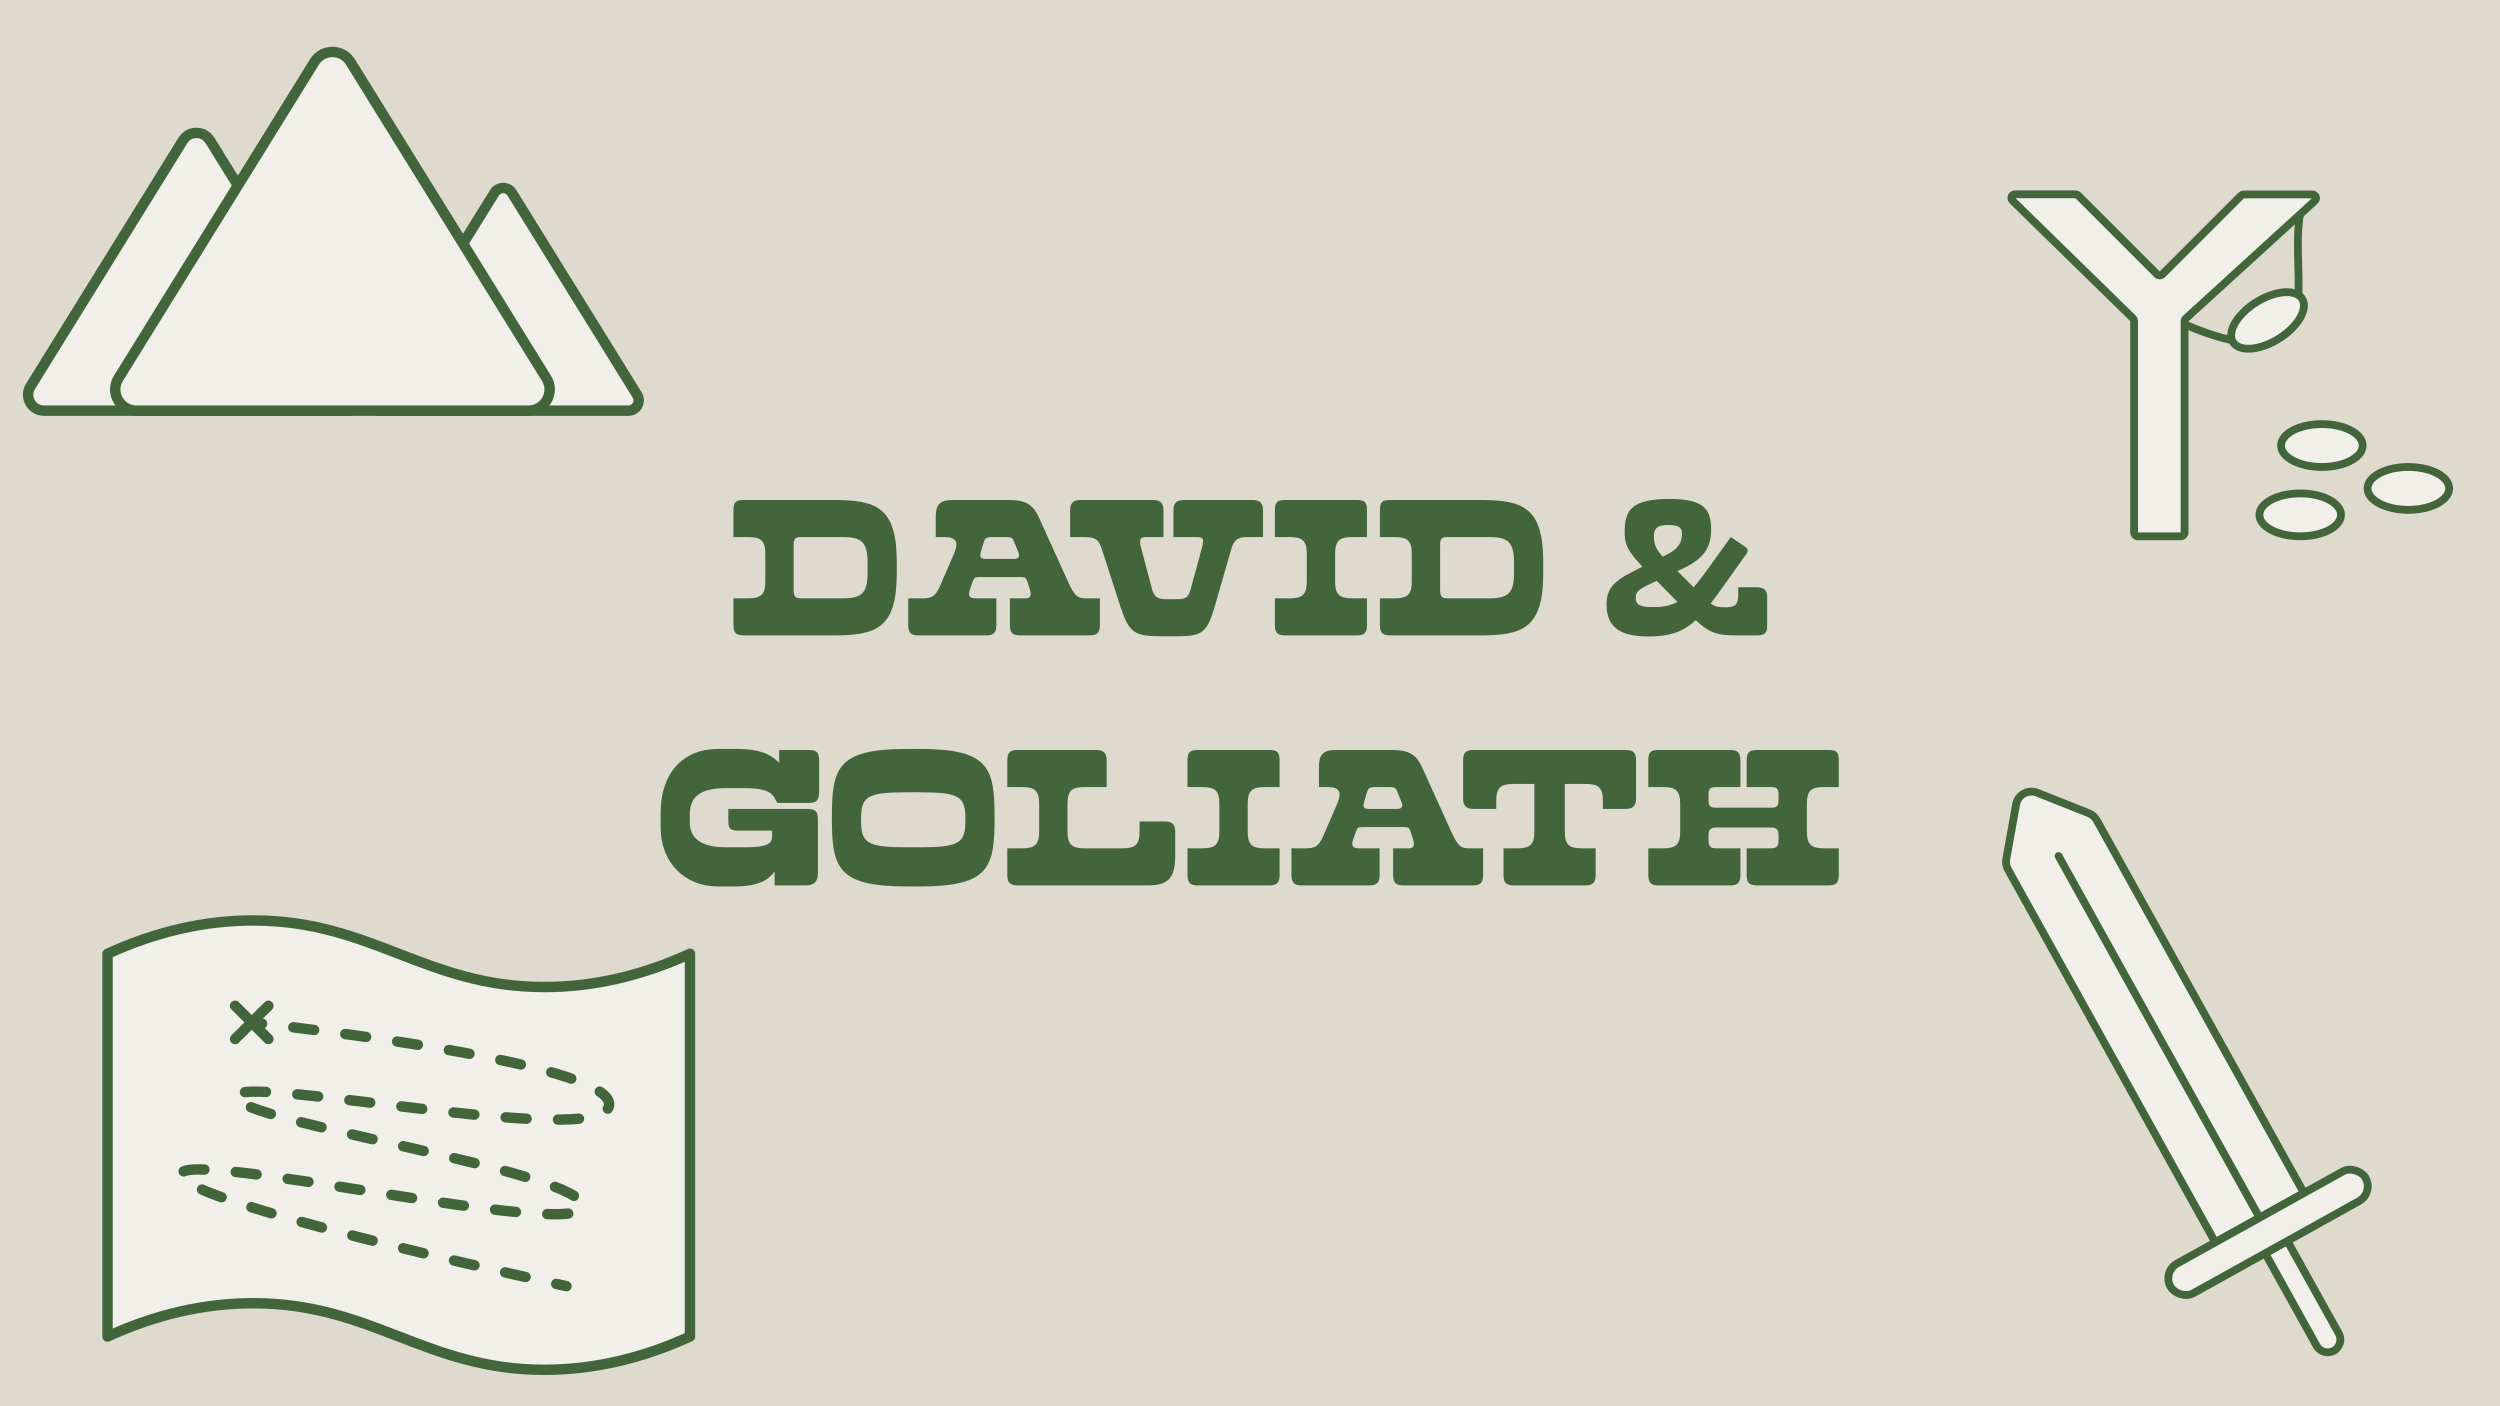 <?xml version="1.0" encoding="UTF-8"?><svg id="Layer_2" xmlns="http://www.w3.org/2000/svg" width="1920" height="1080" viewBox="0 0 1920 1080"><g id="Concepting"><rect width="1920" height="1080" fill="#dedacd"/><path d="M290.319,315.385c-2.918,0-5.508-1.522-6.928-4.072-1.419-2.55-1.35-5.553.188-8.034l96.127-155.132c1.478-2.385,3.935-3.753,6.74-3.753s5.263,1.368,6.74,3.753l96.128,155.132c1.537,2.481,1.607,5.484.188,8.034s-4.01,4.072-6.928,4.072h-192.256Z" fill="#f1efea"/><path d="M386.447,148.394c.817,0,2.338.241,3.34,1.86l96.128,155.132c1.098,1.772.431,3.375.093,3.981-.338.607-1.349,2.018-3.433,2.018h-192.255c-2.085,0-3.095-1.411-3.433-2.018s-1.005-2.209.093-3.981l96.128-155.132c1.003-1.618,2.523-1.86,3.34-1.86M386.447,140.394c-3.904,0-7.808,1.882-10.141,5.646l-96.128,155.132c-4.924,7.947.791,18.213,10.141,18.213h192.255c9.349,0,15.065-10.266,10.141-18.213l-96.128-155.132c-2.332-3.764-6.236-5.646-10.141-5.646h0Z" fill="#42653b"/><path d="M33.832,315.385c-4.5,0-8.494-2.348-10.683-6.279-2.189-3.932-2.081-8.563.29-12.388l117.029-188.863c2.245-3.624,6.13-5.787,10.393-5.787s8.148,2.163,10.394,5.787l117.029,188.863c2.37,3.825,2.479,8.456.289,12.388-2.188,3.932-6.183,6.279-10.683,6.279H33.832Z" fill="#f1efea"/><path d="M150.861,106.068c1.377,0,4.816.379,6.993,3.894l117.029,188.863c2.299,3.71.902,7.065.195,8.335-.707,1.27-2.824,4.225-7.188,4.225H33.832c-4.365,0-6.481-2.955-7.188-4.225-.707-1.27-2.104-4.625.195-8.335l117.029-188.863c2.178-3.514,5.616-3.894,6.993-3.894M150.861,98.068c-5.311,0-10.621,2.56-13.794,7.68L20.039,294.611c-6.698,10.81,1.076,24.774,13.794,24.774h234.058c12.717,0,20.492-13.964,13.794-24.774l-117.029-188.863c-3.173-5.12-8.483-7.68-13.794-7.68h0Z" fill="#42653b"/><path d="M104.786,315.385c-5.99,0-11.307-3.125-14.221-8.358s-2.77-11.399.386-16.491L241.48,47.608c2.988-4.824,8.161-7.704,13.836-7.704s10.847,2.88,13.835,7.704l150.53,242.927c3.155,5.092,3.3,11.257.386,16.491s-8.23,8.359-14.222,8.359H104.786Z" fill="#f1efea"/><path d="M255.316,43.904c4.344,0,8.147,2.118,10.435,5.81l150.53,242.927c2.38,3.841,2.489,8.49.291,12.438s-6.208,6.305-10.726,6.305H104.786c-4.518,0-8.528-2.357-10.726-6.305-2.198-3.948-2.089-8.598.291-12.438L244.88,49.715c2.288-3.693,6.092-5.81,10.435-5.81M255.316,35.904c-6.636,0-13.271,3.199-17.236,9.596l-150.53,242.927c-8.37,13.508,1.345,30.957,17.236,30.957h301.06c15.891,0,25.606-17.449,17.236-30.957L272.552,45.501c-3.964-6.398-10.6-9.596-17.236-9.596h0Z" fill="#42653b"/><path d="M563.283,480v-20.48h11.68c9.601,0,12.801-3.2,12.801-12.8v-21.44c0-10.081-3.521-12.801-12.801-12.801h-11.68v-20.48c0-6.4,1.76-8,8-8h68.321c32.961,0,49.121,4.96,49.121,47.521v8.96c0,42.561-16.16,47.521-49.121,47.521h-68.321c-5.92,0-8-2.08-8-8ZM647.285,459.519c14.88,0,19.04-4.16,19.04-20.161v-6.72c0-16-4.16-20.161-19.04-20.161h-31.842c-4.64,0-5.92,1.12-5.92,5.92v35.201c.16,4.8,1.44,5.92,6.08,5.92h31.682Z" fill="#42653b"/><path d="M775.603,459.519h12.16c3.68,0,4.641-2.24,3.041-7.36l-1.921-5.92c-.8-2.4-1.92-3.041-4.8-3.041h-31.841c-3.521,0-4.16.48-5.28,3.68l-1.92,5.28c-2.08,5.76-.32,7.36,4.641,7.36h15.52v20.48c0,5.92-2.08,8-8,8h-51.682c-5.92,0-8-2.08-8-8v-20.48h10.561c7.521,0,10.24-1.28,13.92-9.601l10.4-24c4-9.12,2.561-13.44-7.04-13.44h-6.72v-15.68c0-9.12,3.199-12.8,12.801-12.8h43.521c12.8,0,18.56,3.68,22.88,13.28l22.4,49.441c5.281,11.52,7.521,12.8,13.602,12.8h10.879v20.48c0,5.92-2.08,8-8,8h-53.121c-5.92,0-8-2.08-8-8v-20.48ZM778.643,415.678c-.96-2.56-1.92-3.2-5.601-3.2h-11.359c-4,0-5.28.8-6.24,4.16l-2.24,7.68c-1.12,3.68.32,4.96,3.68,4.96h21.921c3.2,0,4.64-1.76,3.36-4.96l-3.521-8.64Z" fill="#42653b"/><path d="M923.923,415.358c0-1.76-.96-2.88-4.159-2.88h-18.561v-20.48c0-5.6,2.399-8,8-8h52.801c5.6,0,8,2.4,8,8v20.48h-12c-7.04,0-10.24,1.6-12.48,9.601l-12.801,44.321c-5.76,19.681-9.76,22.241-28.641,22.241h-12.64c-20.161,0-24.48-2.56-31.2-23.521l-13.921-43.041c-2.56-8-5.12-9.601-14.08-9.601h-10.4v-20.48c0-5.6,2.399-8,8-8h55.682c5.601,0,8,2.4,8,8v20.48h-13.601c-3.199,0-4.32,1.28-4.32,3.36,0,1.6.32,3.04.961,5.6l8.16,30.881c1.76,6.4,4.64,7.84,10.56,7.84h8.48c6.88,0,8.96-1.28,10.72-7.84l8.801-32.321c.32-1.28.64-3.04.64-4.64Z" fill="#42653b"/><path d="M1049.842,391.997v20.48h-11.68c-9.281,0-12.801,2.72-12.801,12.801v21.44c0,9.6,3.2,12.8,12.801,12.8h11.68v20.48c0,5.92-2.08,8-8,8h-54.721c-5.921,0-8.001-2.08-8.001-8v-20.48h11.681c9.6,0,12.8-3.2,12.8-12.8v-21.44c0-10.081-3.521-12.801-12.8-12.801h-11.681v-20.48c0-6.4,1.761-8,8.001-8h54.721c6.24,0,8,1.6,8,8Z" fill="#42653b"/><path d="M1059.76,480v-20.48h11.681c9.601,0,12.8-3.2,12.8-12.8v-21.44c0-10.081-3.52-12.801-12.8-12.801h-11.681v-20.48c0-6.4,1.76-8,8-8h68.322c32.961,0,49.121,4.96,49.121,47.521v8.96c0,42.561-16.16,47.521-49.121,47.521h-68.322c-5.92,0-8-2.08-8-8ZM1143.762,459.519c14.881,0,19.041-4.16,19.041-20.161v-6.72c0-16-4.16-20.161-19.041-20.161h-31.841c-4.64,0-5.92,1.12-5.92,5.92v35.201c.16,4.8,1.44,5.92,6.08,5.92h31.681Z" fill="#42653b"/><path d="M1302.32,476.32c-9.92,9.12-20,12.48-36.641,12.48-22.721,0-31.841-8.16-31.841-24.48,0-11.36,4.32-17.44,20.96-25.76l6.561-3.36c-12.16-12.96-13.6-17.601-13.6-26.88,0-16.801,5.6-25.121,34.561-25.121,27.041,0,31.84,8.48,31.84,23.68,0,13.121-5.279,21.921-21.119,29.441l-4.801,2.24,12.48,12.48c3.84-4.32,7.84-9.76,12.801-16.64l15.68-21.921,10.561,7.041c3.039,2.08,3.199,3.36,1.119,6.4l-20.32,28.481c-2.399,3.36-4.64,6.4-6.72,9.12,3.36,2.4,5.92,2.88,11.521,2.88,7.359,0,9.6-2.4,9.6-9.44v-5.92h14.08c5.761,0,8.16,2.24,8.16,7.36v22.561c0,5.28-2.08,7.04-8,7.04h-13.92c-16,0-21.76-1.28-32.961-11.68ZM1269.84,466.24c7.36,0,12.961-.96,18.4-4l-15.84-16.16-4.801,2.24c-9.439,4.48-11.36,6.24-11.36,10.88,0,5.28,3.2,7.041,13.601,7.041ZM1277.04,427.518l3.36-1.76c8.48-4.32,11.359-8.8,11.359-16.161,0-4.8-3.039-6.4-11.199-6.4-8.32,0-10.4,3.36-10.4,8.48,0,6.08,1.439,9.92,6.88,15.84Z" fill="#42653b"/><path d="M559.366,629.919v-8.64h60.802c6.08,0,8,1.92,8,8v41.281c0,6.72-3.2,9.44-9.601,9.44h-23.681v-10.88c-4.641,7.04-13.12,11.68-30.881,11.68h-12.8c-24.161,0-43.841-17.12-43.841-45.761v-11.041c0-30.081,17.12-48.801,43.841-48.801h15.521c16,0,25.28,3.84,31.68,10.72v-9.92h22.721c6.08,0,8,1.76,8,8v23.361c0,7.2-1.92,9.28-8,9.28h-24.16l-2.08-3.84c-2.561-4.64-7.84-7.52-23.041-7.52h-14.24c-19.04,0-27.84,6.24-27.84,20v6.24c0,12.8,9.279,19.2,27.84,19.2h14.721c15.84,0,20.641-2.24,20.641-8.32v-4.48h-24.801c-7.04,0-8.8-.8-8.8-8Z" fill="#42653b"/><path d="M696.324,680.8c-53.44,0-57.44-14.56-57.44-52.801s4-52.801,57.44-52.801h10.081c53.44,0,57.441,14.56,57.441,52.801s-4.001,52.801-57.441,52.801h-10.081ZM706.405,650.719c31.2,0,35.04-3.52,35.04-21.121s-3.84-21.12-35.04-21.12h-10.081c-31.2,0-35.04,3.52-35.04,21.12s3.84,21.121,35.04,21.121h10.081Z" fill="#42653b"/><path d="M902.564,656.959c0,17.44-5.12,23.041-21.44,23.041h-99.522c-5.92,0-8-2.08-8-8v-20.48h11.681c9.601,0,12.8-3.2,12.8-12.8v-21.44c0-10.081-3.52-12.801-12.8-12.801h-11.681v-20.48c0-5.92,2.08-8,8-8h60.322c5.6,0,8,2.4,8,8v20.48h-17.281c-9.279,0-12.8,2.72-12.8,12.801v21.44c0,9.6,3.2,12.8,12.8,12.8h29.762c9.6,0,12.8-3.2,12.8-12.8v-7.84h19.2c6.08,0,8.16,2.24,8.16,8.32v17.76Z" fill="#42653b"/><path d="M982.721,583.997v20.48h-11.681c-9.279,0-12.8,2.72-12.8,12.801v21.44c0,9.6,3.2,12.8,12.8,12.8h11.681v20.48c0,5.92-2.08,8-8,8h-54.722c-5.92,0-8-2.08-8-8v-20.48h11.681c9.601,0,12.8-3.2,12.8-12.8v-21.44c0-10.081-3.52-12.801-12.8-12.801h-11.681v-20.48c0-6.4,1.76-8,8-8h54.722c6.24,0,8,1.6,8,8Z" fill="#42653b"/><path d="M1069.922,651.519h12.16c3.68,0,4.641-2.24,3.04-7.36l-1.921-5.92c-.799-2.4-1.92-3.041-4.799-3.041h-31.842c-3.52,0-4.16.48-5.279,3.68l-1.92,5.28c-2.08,5.76-.32,7.36,4.64,7.36h15.521v20.48c0,5.92-2.08,8-8,8h-51.682c-5.92,0-8-2.08-8-8v-20.48h10.561c7.52,0,10.24-1.28,13.92-9.601l10.4-24c4-9.12,2.561-13.44-7.04-13.44h-6.72v-15.68c0-9.12,3.199-12.8,12.8-12.8h43.521c12.801,0,18.561,3.68,22.881,13.28l22.4,49.441c5.28,11.52,7.521,12.8,13.601,12.8h10.88v20.48c0,5.92-2.08,8-8,8h-53.121c-5.92,0-8-2.08-8-8v-20.48ZM1072.961,607.678c-.959-2.56-1.92-3.2-5.6-3.2h-11.359c-4.001,0-5.281.8-6.24,4.16l-2.24,7.68c-1.121,3.68.319,4.96,3.68,4.96h21.92c3.201,0,4.641-1.76,3.361-4.96l-3.521-8.64Z" fill="#42653b"/><path d="M1217.44,680h-54.722c-6.08,0-8-2.08-8-8v-20.48h10.881c9.6,0,12.8-3.2,12.8-12.8v-36.641h-16.479c-9.602,0-12.801,3.2-12.801,12.8v6.4h-17.281c-5.76,0-8.16-2.4-8.16-8v-29.281c0-5.92,2.08-8,8.001-8h116.803c5.92,0,8,2.08,8,8v29.281c0,5.6-2.399,8-8.16,8h-17.28v-6.4c0-9.6-3.2-12.8-12.801-12.8h-16.48v36.641c0,9.6,3.041,12.8,12.801,12.8h10.88v20.48c0,5.92-2.239,8-8,8Z" fill="#42653b"/><path d="M1318.077,635.519c-4.319,0-5.92,1.6-5.92,5.92v4.16c0,4.32,1.601,5.92,5.92,5.92h18.561v20.48c0,5.92-2.08,8-8,8h-54.722c-5.92,0-8-2.08-8-8v-20.48h11.681c9.601,0,12.8-3.2,12.8-12.8v-21.44c0-10.081-3.52-12.801-12.8-12.801h-11.681v-20.48c0-6.4,1.76-8,8-8h54.722c5.601,0,8,1.6,8,8v20.48h-18.561c-4.64,0-5.92,1.12-5.92,5.92v4c0,4.8,1.28,5.92,5.92,5.92h41.921c4.641,0,5.92-1.12,5.92-5.92v-4c0-4.8-1.279-5.92-5.92-5.92h-18.561v-20.48c0-6.4,2.4-8,8-8h54.722c6.24,0,8.001,1.6,8.001,8v20.48h-11.681c-9.28,0-12.801,2.72-12.801,12.801v21.44c0,9.6,3.2,12.8,12.801,12.8h11.681v20.48c0,5.92-2.08,8-8.001,8h-54.722c-5.92,0-8-2.08-8-8v-20.48h18.561c4.32,0,5.92-1.6,5.92-5.92v-4.16c0-4.32-1.6-5.92-5.92-5.92h-41.921Z" fill="#42653b"/><path d="M1769.452,916.238l-159.174-286.357c-1.342-2.415-3.478-4.291-6.045-5.312l-39.655-15.767c-7.04-2.799-14.878,1.558-16.217,9.015l-7.543,42.002c-.488,2.719-.022,5.523,1.32,7.938l159.174,286.357,68.139-37.876Z" fill="#f1efea" stroke="#42653b" stroke-miterlimit="10" stroke-width="6"/><line x1="1580.981" y1="657.418" x2="1734.531" y2="933.658" fill="#f1efea" stroke="#42653b" stroke-linecap="round" stroke-miterlimit="10" stroke-width="6"/><path d="M1792.405,1037.373h0c-4.704,2.615-10.637.921-13.252-3.783l-39.498-71.058,17.035-9.469,39.498,71.058c2.615,4.704.921,10.637-3.783,13.252Z" fill="#f1efea" stroke="#42653b" stroke-miterlimit="10" stroke-width="6"/><rect x="1656.107" y="933.448" width="171.506" height="25.986" rx="12.993" ry="12.993" transform="translate(-240.428 965.486) rotate(-29.068)" fill="#f1efea" stroke="#42653b" stroke-miterlimit="10" stroke-width="6"/><path d="M1553.227,149.211c17.597,42.588,127.912,117.101,182.003,113.941,50.668-2.96,17.832-71.498,35.362-113.941" fill="none" stroke="#42653b" stroke-miterlimit="10" stroke-width="6"/><path d="M1777.803,154.244l-99.131,90.396c-.587.535-.921,1.293-.921,2.087v162.328c0,1.56-1.265,2.824-2.824,2.824h-33.124c-1.56,0-2.824-1.265-2.824-2.824v-162.528c0-.76-.306-1.488-.85-2.02l-92.542-90.452c-1.811-1.77-.558-4.844,1.974-4.844h46.422c.749,0,1.467.298,1.997.827l60.683,60.683c1.103,1.103,2.891,1.103,3.994,0l60.561-60.561c.53-.53,1.248-.827,1.997-.827h52.685c2.579,0,3.809,3.173,1.903,4.911Z" fill="#f1efea" stroke="#42653b" stroke-miterlimit="10" stroke-width="6"/><ellipse cx="1766.567" cy="395.412" rx="31.337" ry="16.467" fill="#f1efea" stroke="#42653b" stroke-miterlimit="10" stroke-width="6"/><ellipse cx="1783.189" cy="342.17" rx="31.337" ry="16.467" fill="#f1efea" stroke="#42653b" stroke-miterlimit="10" stroke-width="6"/><ellipse cx="1741.468" cy="246.101" rx="31.337" ry="16.467" transform="translate(135.197 962.46) rotate(-32.079)" fill="#f1efea" stroke="#42653b" stroke-miterlimit="10" stroke-width="6"/><ellipse cx="1849.616" cy="375.105" rx="31.337" ry="16.467" fill="#f1efea" stroke="#42653b" stroke-miterlimit="10" stroke-width="6"/><path d="M529.917,732.481v293.958c-37.278,17.041-74.555,25.562-111.832,25.562-91.229,0-132.272-51.123-223.664-51.123-37.278,0-74.555,8.521-111.832,25.562v-293.958c37.278-17.041,74.555-25.562,111.832-25.562,91.229,0,132.272,51.123,223.664,51.123,37.278,0,74.555-8.521,111.832-25.562Z" fill="#f1efea" stroke="#42653b" stroke-linejoin="round" stroke-width="8"/><path d="M180.559,772.42c8.521,8.521,17.041,17.041,25.562,25.562" fill="#f1efea" stroke="#42653b" stroke-linecap="round" stroke-linejoin="round" stroke-width="8"/><path d="M180.559,797.981c8.521-8.521,17.041-17.041,25.562-25.562" fill="#f1efea" stroke="#42653b" stroke-linecap="round" stroke-linejoin="round" stroke-width="8"/><path d="M193.34,785.291s2.843.299,7.949.873" fill="none" stroke="#42653b" stroke-linecap="round" stroke-linejoin="round" stroke-width="8"/><path d="M225.271,788.98c73.294,8.942,247,33.042,242.494,60.129-5.706,34.305-287.584-25.98-287.205-6.922s269.304,57.713,266.859,84.394c-2.446,26.681-310.587-46.204-308.578-24.287,1.692,18.465,210.756,66.471,276.575,81.136" fill="none" stroke="#42653b" stroke-dasharray="16.1 24.15" stroke-linecap="round" stroke-linejoin="round" stroke-width="8"/><path d="M427.206,986.042c5.029,1.106,7.813,1.707,7.813,1.707" fill="none" stroke="#42653b" stroke-linecap="round" stroke-linejoin="round" stroke-width="8"/></g></svg>